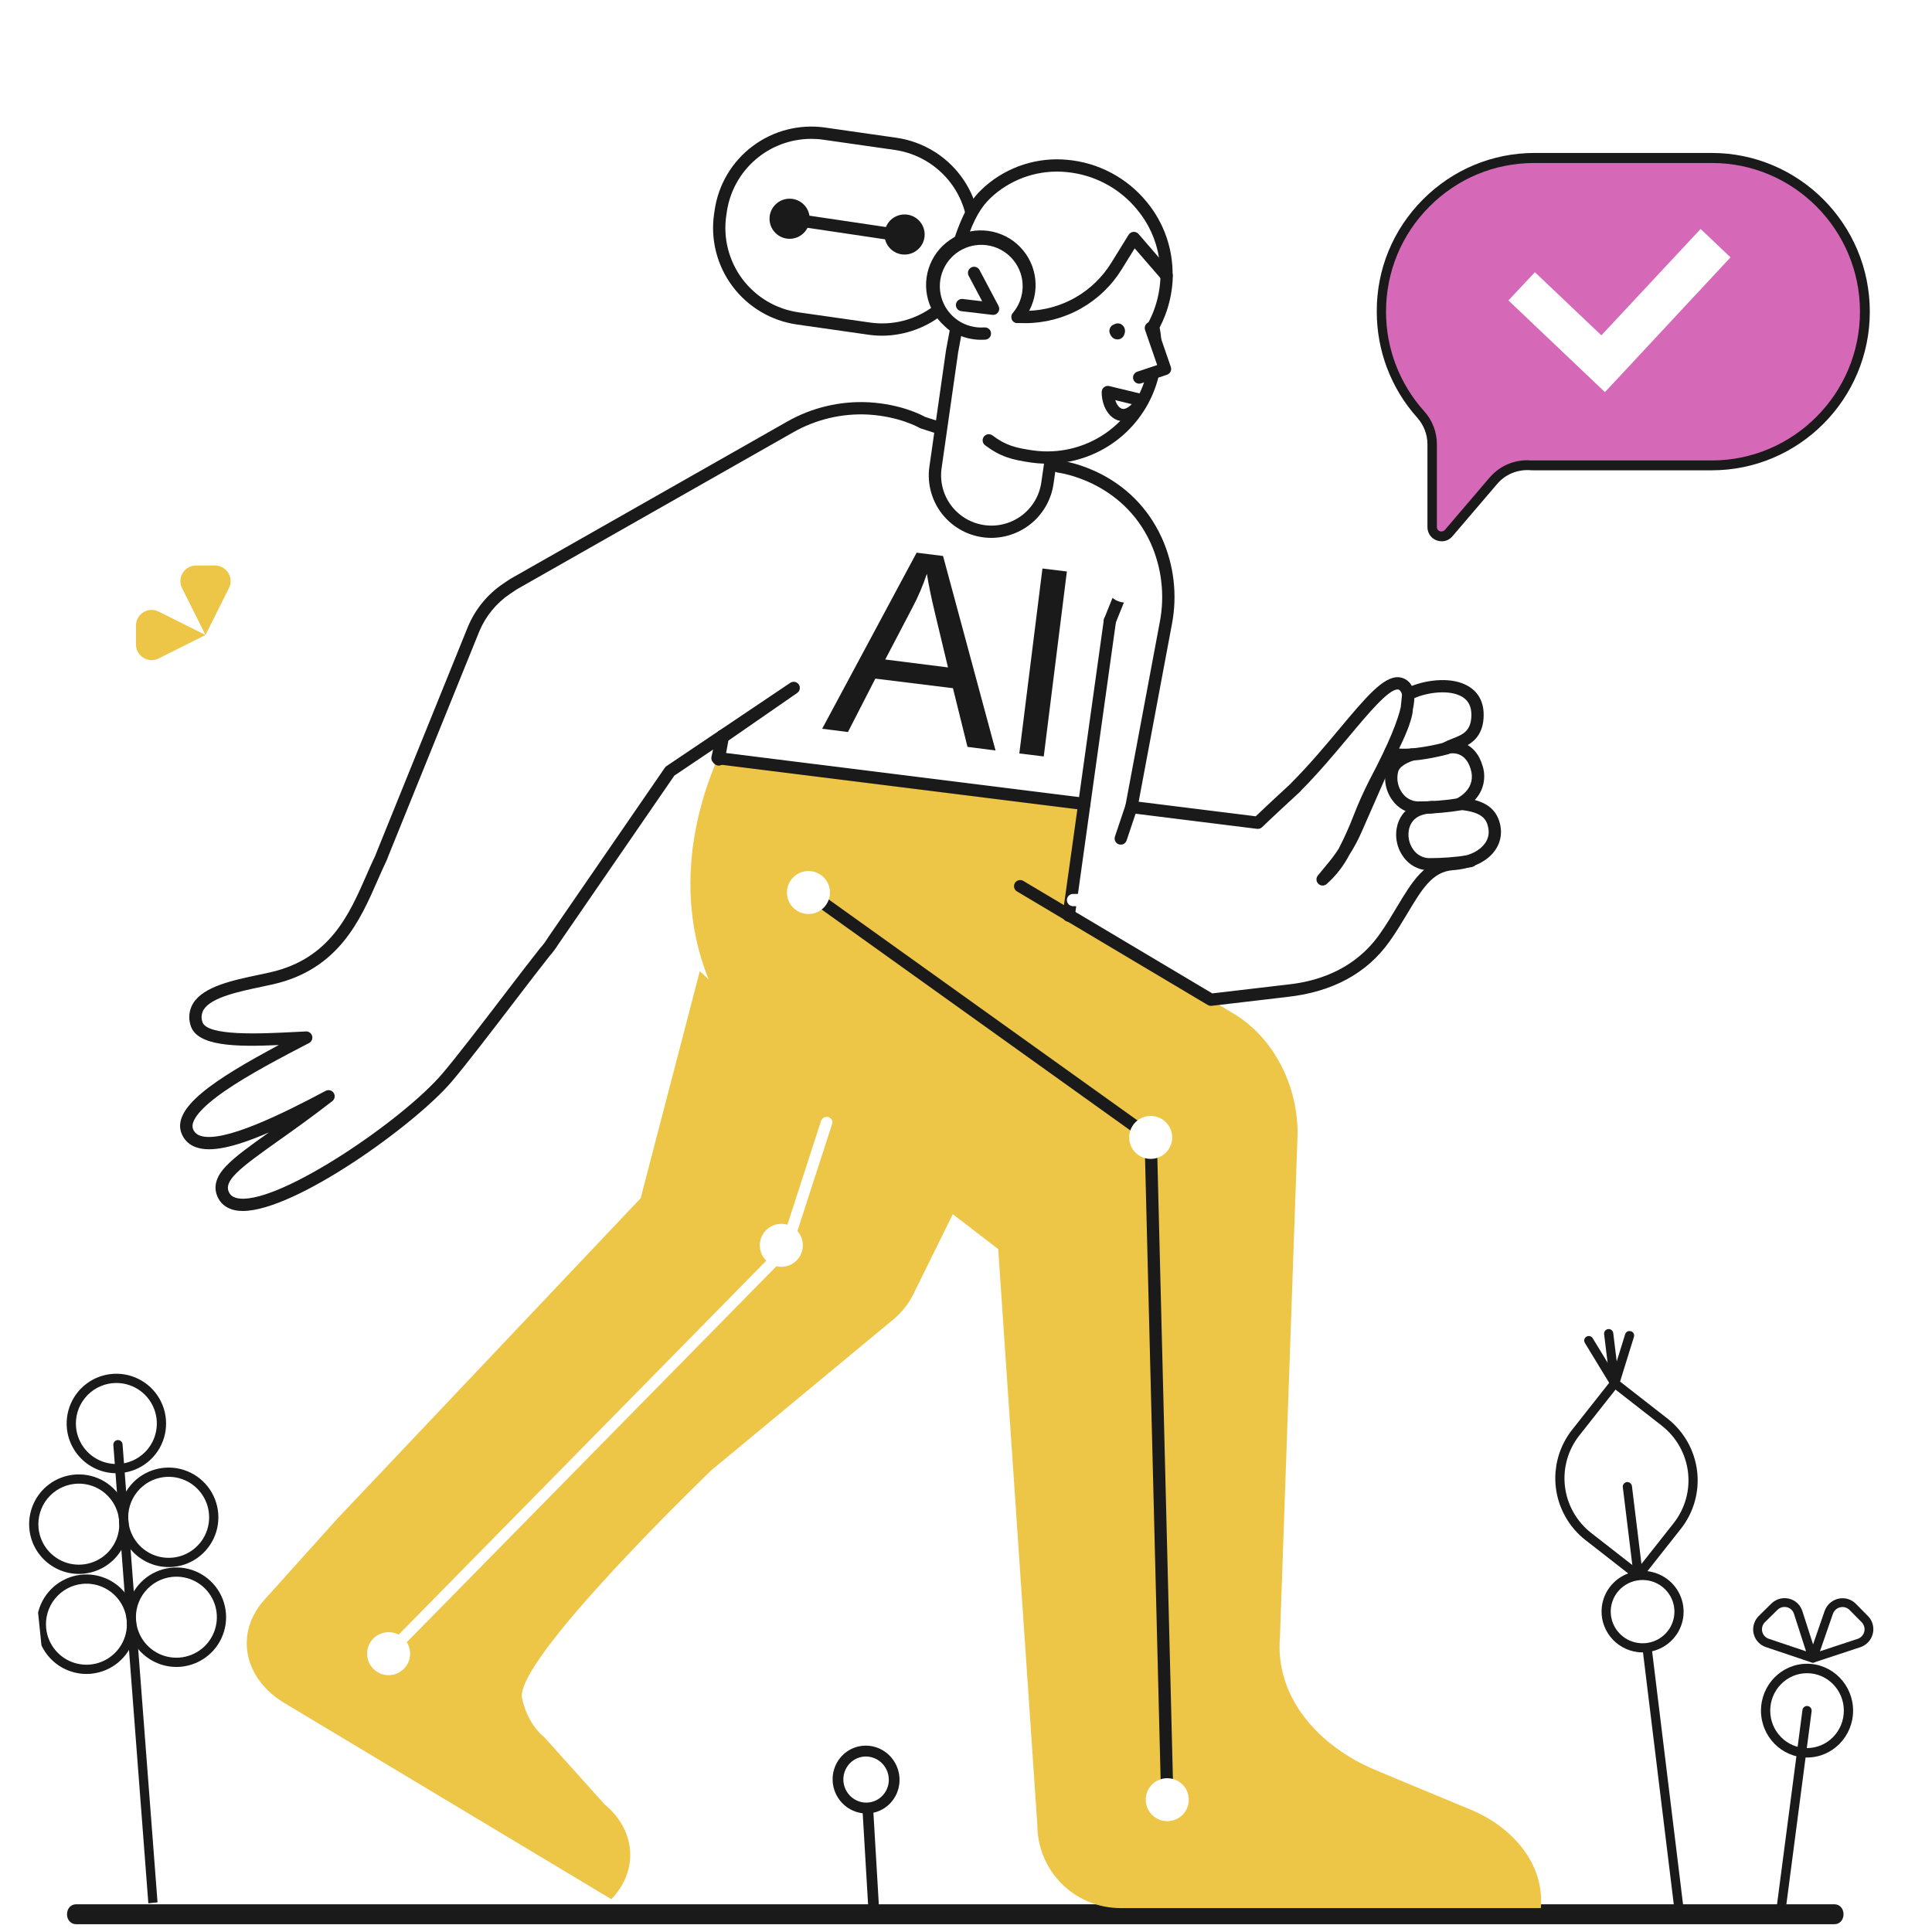 <svg width="90" height="90" viewBox="0 0 90 90" fill="none" xmlns="http://www.w3.org/2000/svg">
<rect width="90" height="90" fill="white"/>
<path d="M85.461 89.637H3.539C3.302 89.637 3.121 89.436 3.121 89.173C3.121 88.91 3.302 88.709 3.539 88.709H85.461C85.698 88.709 85.879 88.91 85.879 89.173C85.879 89.436 85.698 89.637 85.461 89.637Z" fill="#1A1A1A"/>
<g clip-path="url(#clip0_5143_251336)">
<path d="M10.013 26.342L9.132 26.342C8.73 26.342 8.404 26.668 8.404 27.07C8.404 27.183 8.43 27.295 8.481 27.396L9.573 29.581L10.665 27.396C10.845 27.037 10.7 26.599 10.34 26.419C10.238 26.368 10.126 26.342 10.013 26.342ZM6.334 29.14L6.334 30.021C6.334 30.423 6.659 30.749 7.061 30.75C7.175 30.75 7.287 30.724 7.388 30.673L9.573 29.581L7.388 28.488C7.028 28.308 6.59 28.455 6.411 28.815C6.36 28.916 6.334 29.027 6.334 29.14Z" fill="#EDC648"/>
</g>
<g clip-path="url(#clip1_5143_251336)">
<path d="M82.076 75.419L82.657 74.846C82.922 74.585 83.347 74.586 83.606 74.848C83.679 74.922 83.734 75.012 83.765 75.111L84.452 77.247L82.326 76.531C81.975 76.413 81.789 76.032 81.911 75.681C81.945 75.582 82.001 75.492 82.076 75.419Z" fill="white"/>
<path d="M81.906 76.502C81.847 76.439 81.796 76.367 81.757 76.286C81.707 76.183 81.677 76.071 81.67 75.956C81.663 75.841 81.68 75.726 81.718 75.617C81.762 75.489 81.836 75.372 81.933 75.276L81.933 75.276L82.514 74.703C82.596 74.622 82.693 74.558 82.8 74.514C82.907 74.47 83.021 74.448 83.136 74.448C83.251 74.448 83.365 74.471 83.47 74.515C83.576 74.559 83.672 74.624 83.752 74.706C83.847 74.802 83.918 74.919 83.96 75.049L84.647 77.184C84.659 77.22 84.66 77.259 84.651 77.296C84.641 77.332 84.622 77.366 84.595 77.393C84.568 77.42 84.534 77.439 84.497 77.447C84.46 77.456 84.421 77.454 84.385 77.442L82.258 76.727C82.124 76.682 82.003 76.605 81.906 76.502ZM82.219 75.566C82.167 75.617 82.128 75.679 82.104 75.747C82.084 75.805 82.075 75.867 82.079 75.928C82.082 75.99 82.098 76.049 82.125 76.104C82.152 76.159 82.189 76.208 82.235 76.249C82.281 76.289 82.334 76.32 82.392 76.339L84.133 76.925L83.57 75.177C83.548 75.108 83.51 75.045 83.46 74.994C83.417 74.95 83.366 74.916 83.31 74.892C83.253 74.869 83.193 74.857 83.131 74.857C83.07 74.856 83.009 74.868 82.952 74.892C82.895 74.915 82.843 74.95 82.8 74.993L82.219 75.566Z" fill="#1A1A1A"/>
<path d="M86.306 74.855L86.874 75.43C87.132 75.694 87.126 76.119 86.859 76.38C86.785 76.453 86.695 76.507 86.597 76.54L84.452 77.247L85.191 75.113C85.313 74.762 85.696 74.573 86.047 74.692C86.145 74.726 86.234 74.781 86.306 74.855Z" fill="white"/>
<path d="M84.303 77.388C84.278 77.361 84.26 77.328 84.252 77.291C84.245 77.255 84.247 77.217 84.259 77.182L84.998 75.048C85.157 74.59 85.658 74.344 86.114 74.498C86.242 74.542 86.358 74.615 86.453 74.711L87.02 75.286C87.357 75.629 87.348 76.185 87.002 76.525C86.905 76.619 86.788 76.691 86.66 76.733L84.515 77.441C84.479 77.453 84.44 77.454 84.403 77.445C84.366 77.437 84.333 77.418 84.306 77.391L84.303 77.388ZM86.733 75.579L86.727 75.573L86.16 74.999L86.16 74.999C86.109 74.948 86.048 74.909 85.979 74.886C85.862 74.846 85.734 74.855 85.622 74.909C85.511 74.964 85.425 75.061 85.384 75.178L84.78 76.924L86.535 76.345C86.603 76.323 86.666 76.284 86.717 76.234C86.805 76.148 86.856 76.031 86.859 75.909C86.861 75.786 86.816 75.668 86.733 75.579Z" fill="#1A1A1A"/>
</g>
<g clip-path="url(#clip2_5143_251336)">
<path d="M71.493 7.354H79.737C83.681 7.354 86.874 10.558 86.874 14.516C86.874 18.474 83.681 21.679 79.737 21.679H71.493C71.401 21.679 71.319 21.679 71.227 21.669C70.596 21.642 69.983 21.908 69.571 22.395L67.485 24.837C67.329 25.021 67.055 25.04 66.872 24.883C66.78 24.801 66.716 24.681 66.716 24.553V20.696C66.716 20.182 66.524 19.686 66.185 19.309C65.005 17.996 64.355 16.288 64.355 14.525C64.355 10.568 67.549 7.354 71.493 7.354Z" fill="#D568B7"/>
<path d="M67.155 25.215H67.201C67.375 25.206 67.539 25.123 67.658 24.985L69.745 22.543C70.111 22.111 70.65 21.882 71.218 21.9C71.309 21.909 71.392 21.909 71.492 21.909H79.737C83.799 21.909 87.103 18.594 87.103 14.517C87.103 10.44 83.799 7.125 79.737 7.125H71.492C69.525 7.125 67.677 7.896 66.286 9.292C64.895 10.688 64.126 12.543 64.135 14.517C64.135 16.345 64.803 18.098 66.02 19.457C66.322 19.797 66.496 20.238 66.496 20.697V24.554C66.496 24.747 66.579 24.93 66.725 25.059C66.844 25.16 66.999 25.215 67.155 25.215ZM71.145 21.441C70.467 21.441 69.845 21.726 69.397 22.24L67.311 24.682C67.274 24.728 67.228 24.747 67.164 24.756C67.109 24.765 67.054 24.747 67.009 24.71C66.963 24.673 66.936 24.609 66.936 24.554V20.697C66.936 20.128 66.725 19.577 66.341 19.154C65.197 17.878 64.566 16.234 64.566 14.526C64.566 12.671 65.279 10.936 66.588 9.623C67.896 8.31 69.626 7.593 71.474 7.593H79.737C83.543 7.584 86.645 10.697 86.645 14.517C86.645 18.337 83.543 21.45 79.737 21.45H71.245C71.218 21.441 71.181 21.441 71.145 21.441Z" fill="#1A1A1A"/>
</g>
<g clip-path="url(#clip3_5143_251336)">
<path d="M74.001 71.584L76.314 73.389L78.127 71.093C78.409 70.737 78.618 70.329 78.741 69.893C78.864 69.457 78.9 69.001 78.845 68.551C78.791 68.101 78.648 67.666 78.425 67.27C78.201 66.875 77.902 66.527 77.543 66.246L77.535 66.239L75.221 64.434L73.408 66.731C73.126 67.086 72.917 67.494 72.794 67.93C72.671 68.366 72.635 68.823 72.69 69.272C72.744 69.723 72.887 70.158 73.11 70.553C73.334 70.949 73.633 71.297 73.992 71.577L74.001 71.584Z" fill="white"/>
<path d="M76.288 73.6C76.324 73.605 76.362 73.6 76.396 73.586C76.43 73.572 76.46 73.55 76.483 73.521L78.296 71.225C78.9 70.462 79.174 69.491 79.058 68.526C78.941 67.561 78.444 66.681 77.675 66.08L77.666 66.073L75.352 64.268C75.308 64.233 75.251 64.217 75.195 64.224C75.138 64.23 75.087 64.259 75.052 64.303L73.239 66.6C72.635 67.363 72.361 68.333 72.477 69.298C72.594 70.263 73.091 71.143 73.859 71.745L73.868 71.751L76.182 73.557C76.213 73.581 76.249 73.596 76.288 73.6ZM75.257 64.733L77.41 66.412C77.747 66.676 78.028 67.002 78.238 67.373C78.448 67.745 78.582 68.153 78.633 68.575C78.684 68.998 78.651 69.426 78.535 69.835C78.419 70.245 78.224 70.627 77.959 70.962L76.278 73.091L74.124 71.411C73.444 70.879 73.005 70.101 72.902 69.248C72.799 68.395 73.042 67.537 73.576 66.863L75.257 64.733Z" fill="#1A1A1A"/>
<path d="M78.894 94.932C78.911 94.934 78.929 94.934 78.947 94.932C78.974 94.929 79.001 94.92 79.026 94.906C79.05 94.892 79.072 94.874 79.089 94.852C79.106 94.83 79.119 94.805 79.127 94.778C79.134 94.751 79.136 94.723 79.133 94.696L76.022 69.228C76.015 69.172 75.986 69.121 75.941 69.086C75.897 69.051 75.84 69.035 75.784 69.042C75.727 69.049 75.676 69.078 75.641 69.122C75.606 69.166 75.59 69.223 75.597 69.279L78.708 94.746C78.714 94.793 78.735 94.837 78.769 94.871C78.803 94.904 78.847 94.926 78.894 94.932ZM75.194 64.647C75.212 64.649 75.229 64.649 75.247 64.647C75.275 64.643 75.301 64.635 75.326 64.621C75.35 64.607 75.372 64.589 75.389 64.567C75.407 64.545 75.419 64.52 75.427 64.493C75.434 64.466 75.437 64.438 75.433 64.41L75.151 62.1C75.144 62.044 75.115 61.993 75.07 61.958C75.026 61.923 74.969 61.907 74.913 61.914C74.856 61.921 74.805 61.95 74.77 61.994C74.735 62.038 74.719 62.095 74.726 62.151L75.008 64.461C75.014 64.508 75.035 64.552 75.069 64.585C75.103 64.619 75.147 64.641 75.194 64.647Z" fill="#1A1A1A"/>
<path d="M75.195 64.647C75.244 64.653 75.295 64.641 75.337 64.614C75.379 64.587 75.41 64.546 75.425 64.499L76.114 62.282C76.123 62.255 76.126 62.227 76.124 62.199C76.122 62.17 76.114 62.143 76.101 62.118C76.088 62.093 76.07 62.071 76.048 62.052C76.026 62.034 76.001 62.021 75.974 62.012C75.947 62.004 75.918 62.001 75.89 62.004C75.862 62.006 75.835 62.015 75.809 62.028C75.784 62.041 75.762 62.059 75.745 62.081C75.727 62.103 75.713 62.129 75.706 62.156L75.016 64.373C75.007 64.402 75.005 64.434 75.009 64.464C75.013 64.495 75.024 64.525 75.041 64.551C75.058 64.577 75.081 64.599 75.107 64.616C75.134 64.632 75.163 64.643 75.195 64.647Z" fill="#1A1A1A"/>
<path d="M75.194 64.645C75.234 64.65 75.274 64.644 75.311 64.627C75.347 64.61 75.378 64.584 75.4 64.55C75.422 64.517 75.434 64.478 75.435 64.438C75.435 64.398 75.424 64.359 75.404 64.324L74.191 62.334C74.161 62.288 74.114 62.255 74.06 62.242C74.005 62.23 73.949 62.239 73.901 62.268C73.854 62.296 73.82 62.342 73.805 62.395C73.791 62.449 73.799 62.505 73.826 62.553L75.038 64.544C75.054 64.572 75.077 64.595 75.104 64.612C75.131 64.63 75.162 64.641 75.194 64.645Z" fill="#1A1A1A"/>
<path d="M76.306 76.749C75.376 76.631 74.717 75.787 74.834 74.863C74.95 73.939 75.799 73.285 76.729 73.402C77.659 73.52 78.319 74.364 78.202 75.288C78.085 76.212 77.237 76.866 76.306 76.749Z" fill="white"/>
<path d="M76.28 76.96C76.655 77.007 77.035 76.943 77.373 76.775C77.711 76.608 77.992 76.344 78.179 76.018C78.366 75.692 78.451 75.318 78.424 74.943C78.397 74.569 78.259 74.21 78.027 73.913C77.795 73.616 77.48 73.394 77.121 73.275C76.763 73.156 76.377 73.145 76.012 73.244C75.647 73.342 75.321 73.546 75.073 73.83C74.826 74.113 74.668 74.464 74.621 74.836C74.559 75.336 74.698 75.84 75.009 76.238C75.32 76.636 75.777 76.896 76.28 76.96ZM76.703 73.614C76.994 73.65 77.267 73.772 77.489 73.963C77.711 74.155 77.871 74.407 77.948 74.688C78.026 74.969 78.018 75.267 77.925 75.544C77.833 75.82 77.659 76.063 77.428 76.241C77.196 76.42 76.916 76.526 76.624 76.546C76.331 76.567 76.039 76.5 75.784 76.356C75.529 76.211 75.323 75.994 75.191 75.734C75.06 75.473 75.009 75.179 75.046 74.89C75.095 74.502 75.297 74.15 75.608 73.911C75.919 73.672 76.312 73.565 76.703 73.614L76.703 73.614Z" fill="#1A1A1A"/>
</g>
<g clip-path="url(#clip4_5143_251336)">
<path d="M5.638 68.403C4.484 68.523 3.451 67.683 3.331 66.528C3.212 65.374 4.05 64.34 5.204 64.221C6.358 64.101 7.391 64.94 7.511 66.095C7.631 67.25 6.792 68.283 5.638 68.403Z" fill="white"/>
<path d="M5.66 68.617C6.115 68.57 6.547 68.388 6.899 68.096C7.252 67.803 7.51 67.413 7.641 66.973C7.771 66.534 7.769 66.066 7.634 65.628C7.498 65.19 7.236 64.802 6.881 64.513C6.525 64.224 6.092 64.047 5.636 64.004C5.18 63.962 4.721 64.055 4.318 64.273C3.916 64.491 3.586 64.824 3.373 65.23C3.159 65.635 3.07 66.095 3.117 66.551C3.181 67.162 3.485 67.722 3.962 68.11C4.438 68.497 5.049 68.68 5.66 68.617ZM5.226 64.435C5.597 64.396 5.971 64.469 6.301 64.643C6.631 64.817 6.902 65.085 7.079 65.414C7.257 65.742 7.333 66.116 7.298 66.487C7.264 66.859 7.12 67.212 6.885 67.502C6.65 67.791 6.334 68.005 5.978 68.115C5.621 68.225 5.24 68.227 4.883 68.12C4.525 68.014 4.207 67.804 3.969 67.516C3.731 67.229 3.584 66.877 3.545 66.506C3.494 66.008 3.642 65.511 3.958 65.123C4.273 64.734 4.729 64.487 5.226 64.435Z" fill="#1A1A1A"/>
<path d="M3.889 73.093C2.735 73.212 1.703 72.373 1.583 71.218C1.463 70.063 2.302 69.03 3.456 68.91C4.61 68.79 5.643 69.63 5.762 70.785C5.882 71.939 5.044 72.973 3.889 73.093Z" fill="white"/>
<path d="M3.912 73.307C4.367 73.259 4.799 73.078 5.151 72.785C5.504 72.493 5.762 72.102 5.893 71.663C6.023 71.224 6.021 70.755 5.885 70.317C5.75 69.879 5.488 69.491 5.133 69.202C4.777 68.913 4.344 68.736 3.888 68.694C3.432 68.651 2.973 68.745 2.57 68.963C2.167 69.181 1.838 69.514 1.625 69.919C1.411 70.324 1.322 70.784 1.369 71.24C1.433 71.851 1.737 72.412 2.214 72.799C2.69 73.187 3.301 73.369 3.912 73.307ZM3.478 69.124C3.849 69.086 4.223 69.158 4.553 69.332C4.883 69.507 5.154 69.775 5.331 70.103C5.509 70.431 5.585 70.805 5.55 71.177C5.516 71.548 5.372 71.901 5.137 72.191C4.902 72.481 4.586 72.694 4.23 72.804C3.873 72.915 3.492 72.916 3.135 72.81C2.777 72.703 2.459 72.493 2.221 72.206C1.983 71.918 1.836 71.567 1.797 71.196C1.746 70.698 1.894 70.2 2.209 69.812C2.525 69.424 2.981 69.176 3.478 69.124Z" fill="#1A1A1A"/>
<path d="M8.074 72.774C6.919 72.894 5.887 72.055 5.767 70.9C5.647 69.745 6.486 68.711 7.64 68.592C8.794 68.472 9.827 69.311 9.946 70.466C10.066 71.621 9.228 72.654 8.074 72.774Z" fill="white"/>
<path d="M8.096 72.988C8.552 72.941 8.983 72.76 9.335 72.467C9.688 72.174 9.946 71.784 10.077 71.344C10.207 70.905 10.205 70.437 10.069 69.999C9.934 69.561 9.672 69.173 9.317 68.884C8.961 68.595 8.528 68.418 8.072 68.375C7.616 68.333 7.157 68.426 6.754 68.644C6.352 68.862 6.022 69.195 5.809 69.601C5.595 70.006 5.506 70.466 5.553 70.922C5.617 71.533 5.921 72.094 6.398 72.481C6.874 72.868 7.485 73.051 8.096 72.988ZM7.662 68.806C8.033 68.767 8.407 68.84 8.737 69.014C9.067 69.188 9.338 69.457 9.515 69.785C9.693 70.113 9.769 70.487 9.734 70.858C9.7 71.23 9.556 71.583 9.321 71.873C9.086 72.162 8.77 72.376 8.414 72.486C8.057 72.596 7.676 72.598 7.319 72.492C6.961 72.385 6.643 72.175 6.405 71.887C6.167 71.6 6.02 71.249 5.981 70.877C5.93 70.38 6.078 69.882 6.394 69.494C6.709 69.105 7.165 68.858 7.662 68.806Z" fill="#1A1A1A"/>
<path d="M4.243 77.753C3.089 77.872 2.056 77.033 1.936 75.878C1.817 74.723 2.655 73.69 3.809 73.57C4.963 73.451 5.996 74.29 6.116 75.445C6.236 76.6 5.397 77.633 4.243 77.753Z" fill="white"/>
<path d="M4.265 77.967C4.721 77.919 5.152 77.738 5.505 77.445C5.857 77.153 6.115 76.762 6.246 76.323C6.377 75.884 6.374 75.415 6.239 74.977C6.104 74.539 5.842 74.151 5.486 73.862C5.131 73.573 4.697 73.396 4.241 73.354C3.785 73.311 3.327 73.405 2.924 73.623C2.521 73.841 2.192 74.174 1.978 74.579C1.764 74.984 1.675 75.444 1.723 75.9C1.787 76.511 2.09 77.072 2.567 77.46C3.044 77.847 3.655 78.029 4.265 77.967ZM3.832 73.784C4.203 73.746 4.577 73.818 4.906 73.993C5.236 74.167 5.507 74.435 5.685 74.763C5.862 75.092 5.939 75.465 5.904 75.837C5.869 76.209 5.725 76.561 5.49 76.851C5.255 77.141 4.939 77.354 4.583 77.465C4.227 77.575 3.846 77.577 3.488 77.47C3.131 77.364 2.813 77.153 2.575 76.866C2.337 76.579 2.189 76.227 2.151 75.856C2.1 75.358 2.248 74.861 2.563 74.472C2.878 74.084 3.334 73.836 3.832 73.784Z" fill="#1A1A1A"/>
<path d="M8.433 77.427C7.279 77.546 6.247 76.707 6.127 75.552C6.007 74.397 6.846 73.364 8 73.244C9.154 73.124 10.186 73.964 10.306 75.119C10.426 76.273 9.588 77.307 8.433 77.427Z" fill="white"/>
<path d="M8.456 77.641C8.911 77.593 9.343 77.412 9.695 77.119C10.048 76.827 10.306 76.436 10.436 75.997C10.567 75.557 10.565 75.089 10.429 74.651C10.294 74.213 10.032 73.825 9.677 73.536C9.321 73.247 8.888 73.07 8.432 73.028C7.976 72.985 7.517 73.079 7.114 73.297C6.711 73.515 6.382 73.848 6.168 74.253C5.955 74.658 5.866 75.118 5.913 75.574C5.977 76.185 6.281 76.746 6.758 77.133C7.234 77.521 7.845 77.703 8.456 77.641ZM8.022 73.458C8.393 73.42 8.767 73.492 9.097 73.666C9.427 73.841 9.698 74.109 9.875 74.437C10.053 74.766 10.129 75.139 10.094 75.511C10.06 75.882 9.916 76.235 9.681 76.525C9.446 76.815 9.13 77.028 8.774 77.138C8.417 77.249 8.036 77.25 7.679 77.144C7.321 77.037 7.003 76.827 6.765 76.54C6.527 76.252 6.379 75.901 6.341 75.53C6.29 75.032 6.438 74.534 6.753 74.146C7.069 73.758 7.525 73.51 8.022 73.458Z" fill="#1A1A1A"/>
<path d="M7.874 98.377C7.93 98.371 7.981 98.344 8.017 98.301C8.053 98.257 8.071 98.202 8.066 98.146L5.709 67.283C5.707 67.254 5.699 67.227 5.686 67.202C5.673 67.176 5.656 67.154 5.634 67.135C5.591 67.098 5.535 67.08 5.478 67.084C5.421 67.088 5.368 67.115 5.331 67.159C5.294 67.202 5.275 67.258 5.28 67.315L7.637 98.179C7.639 98.207 7.647 98.235 7.66 98.26C7.673 98.285 7.69 98.308 7.712 98.326C7.733 98.344 7.758 98.358 7.785 98.367C7.812 98.376 7.84 98.379 7.868 98.377L7.874 98.377Z" fill="#1A1A1A"/>
</g>
<g clip-path="url(#clip5_5143_251336)">
<path d="M84.179 81.653C83.113 81.653 82.249 80.773 82.249 79.689C82.249 78.604 83.113 77.725 84.179 77.725C85.245 77.725 86.109 78.604 86.109 79.689C86.109 80.773 85.245 81.653 84.179 81.653Z" fill="white"/>
<path d="M84.179 81.872C85.362 81.872 86.324 80.892 86.324 79.688C86.324 78.484 85.362 77.504 84.179 77.504C82.996 77.504 82.033 78.484 82.033 79.688C82.033 80.892 82.996 81.872 84.179 81.872ZM84.179 77.944C85.124 77.944 85.893 78.726 85.893 79.688C85.893 80.65 85.124 81.432 84.179 81.432C83.233 81.432 82.464 80.65 82.464 79.688C82.464 78.726 83.233 77.944 84.179 77.944Z" fill="#1A1A1A"/>
<path d="M82.062 96.093C82.115 96.093 82.165 96.074 82.204 96.039C82.243 96.004 82.269 95.955 82.276 95.902L84.392 79.717C84.399 79.66 84.384 79.602 84.349 79.556C84.314 79.51 84.263 79.48 84.207 79.473C84.151 79.465 84.094 79.48 84.049 79.515C84.003 79.55 83.973 79.602 83.965 79.659L81.848 95.844C81.844 95.875 81.847 95.907 81.856 95.937C81.865 95.967 81.88 95.995 81.9 96.018C81.92 96.042 81.945 96.061 81.973 96.074C82.001 96.087 82.031 96.093 82.062 96.093Z" fill="#1A1A1A"/>
</g>
<path d="M79.221 10.666L74.598 15.621L71.502 12.68L70.268 13.995L74.765 18.267L80.614 11.989L79.221 10.666Z" fill="white"/>
<g clip-path="url(#clip6_5143_251336)">
<path d="M40.486 15.308L37.155 14.832C36.038 14.669 35.032 14.071 34.356 13.169C33.679 12.267 33.389 11.134 33.546 10.019L33.575 9.828C33.738 8.713 34.337 7.709 35.241 7.033C36.144 6.358 37.279 6.068 38.396 6.226L41.727 6.702C42.844 6.865 43.85 7.463 44.527 8.365C45.203 9.267 45.494 10.4 45.336 11.515L45.307 11.706C44.964 14.012 42.797 15.642 40.486 15.308Z" fill="white"/>
<path d="M41.093 15.638C40.876 15.638 40.66 15.622 40.446 15.591L37.114 15.115C35.922 14.942 34.847 14.304 34.125 13.341C33.403 12.378 33.093 11.168 33.263 9.977L33.292 9.785C33.465 8.595 34.104 7.522 35.068 6.802C36.033 6.081 37.244 5.772 38.437 5.942L41.768 6.419C42.96 6.593 44.034 7.231 44.756 8.193C45.478 9.156 45.788 10.365 45.619 11.556L45.591 11.748C45.43 12.826 44.888 13.811 44.063 14.524C43.238 15.238 42.184 15.633 41.093 15.638ZM37.787 6.468C36.832 6.47 35.91 6.814 35.189 7.439C34.468 8.063 33.996 8.926 33.858 9.869L33.83 10.061C33.682 11.102 33.953 12.158 34.584 13C35.215 13.841 36.154 14.398 37.196 14.549L40.528 15.025C41.044 15.1 41.57 15.072 42.075 14.943C42.581 14.814 43.056 14.587 43.474 14.275C43.891 13.963 44.243 13.571 44.509 13.123C44.775 12.675 44.95 12.179 45.024 11.663L45.052 11.473C45.199 10.433 44.927 9.377 44.297 8.536C43.666 7.695 42.727 7.137 41.686 6.985L38.355 6.509C38.167 6.481 37.977 6.468 37.787 6.468Z" fill="#1A1A1A"/>
<path d="M18.101 48.218C18.654 48.218 19.103 47.77 19.103 47.218C19.103 46.665 18.654 46.217 18.101 46.217C17.547 46.217 17.099 46.665 17.099 47.218C17.099 47.77 17.547 48.218 18.101 48.218Z" fill="#1A1A1A"/>
<path d="M36.783 11.124C37.299 11.124 37.718 10.706 37.718 10.19C37.718 9.674 37.299 9.256 36.783 9.256C36.266 9.256 35.847 9.674 35.847 10.19C35.847 10.706 36.266 11.124 36.783 11.124Z" fill="#1A1A1A"/>
<path d="M41.279 11.153C41.265 11.153 41.251 11.152 41.237 11.15L37.647 10.616C37.61 10.611 37.574 10.599 37.541 10.579C37.508 10.56 37.48 10.535 37.457 10.505C37.434 10.474 37.417 10.44 37.408 10.403C37.399 10.366 37.397 10.328 37.403 10.291C37.408 10.253 37.421 10.217 37.441 10.185C37.46 10.152 37.486 10.124 37.517 10.102C37.547 10.08 37.582 10.063 37.619 10.055C37.656 10.046 37.694 10.044 37.732 10.051L41.321 10.584C41.392 10.595 41.457 10.632 41.502 10.688C41.547 10.745 41.57 10.816 41.564 10.888C41.559 10.96 41.527 11.027 41.474 11.076C41.421 11.126 41.351 11.153 41.279 11.153H41.279ZM60.113 42.214H49.889C49.813 42.214 49.74 42.184 49.687 42.13C49.633 42.077 49.603 42.004 49.603 41.928C49.603 41.852 49.633 41.779 49.687 41.726C49.74 41.672 49.813 41.642 49.889 41.642H60.113C60.189 41.642 60.262 41.672 60.316 41.726C60.369 41.779 60.4 41.852 60.4 41.928C60.4 42.004 60.369 42.077 60.316 42.13C60.262 42.184 60.189 42.214 60.113 42.214Z" fill="#1A1A1A"/>
<path d="M44.468 56.393L42.526 60.331C42.322 60.736 42.027 61.109 41.656 61.432L33.144 68.484C33.144 68.484 23.914 77.35 24.32 79.122C24.473 79.805 24.792 80.452 25.36 80.931L28.159 84.048C28.871 84.635 29.294 85.403 29.352 86.214C29.411 87.024 29.101 87.825 28.479 88.473L13.243 79.33C12.329 78.782 11.721 77.977 11.546 77.084C11.371 76.19 11.643 75.278 12.305 74.538L15.703 70.758L29.844 55.818L32.6 45.24" fill="#EDC648"/>
<path d="M49.773 42.537L57.602 47.303C59.531 48.533 60.543 50.915 60.438 53.06L59.626 76.248C59.378 79.108 61.478 81.357 64.027 82.434C65.144 82.91 67.397 83.835 68.513 84.302C70.394 85.083 71.96 86.77 71.778 88.886H52.19C51.165 88.884 50.183 88.477 49.459 87.753C48.734 87.03 48.326 86.049 48.324 85.026L46.5 58.187L37.508 51.278C32.114 47.217 31.064 41.442 33.184 35.933L33.47 35.19L50.453 37.452" fill="#EDC648"/>
<path d="M33.48 35.371L33.671 34.332L36.974 32.045L31.208 35.924L25.767 43.834C25.653 44.021 25.522 44.196 25.375 44.358C24.277 45.74 21.881 48.962 20.822 50.201C18.789 52.593 11.543 57.559 10.445 55.729C9.777 54.614 11.925 53.699 15.304 51.068C11.906 52.879 9.281 53.947 8.737 52.727C8.192 51.507 11.629 49.705 14.264 48.333C12.202 48.428 9.414 48.666 9.147 47.666C8.765 46.217 11.123 45.922 12.67 45.569C16.078 44.787 16.784 41.957 17.748 39.965C17.777 39.889 17.805 39.822 17.834 39.746L22.063 29.3C22.381 28.543 22.911 27.894 23.59 27.432L23.934 27.203L36.783 19.902C37.904 19.26 39.187 18.955 40.477 19.026C42.033 19.121 42.978 19.683 42.978 19.683L49.326 21.732C49.326 21.732 52.448 22.085 53.861 25.173C54.403 26.383 54.559 27.731 54.309 29.033L52.706 37.592L58.596 38.325C59.111 37.83 59.741 37.248 60.371 36.667H60.361C62.863 34.17 64.743 30.91 65.507 32.073C65.841 32.578 65.278 34.151 64.065 36.438C63.187 38.087 62.863 39.889 61.612 40.965L62.051 40.432C62.519 39.878 62.902 39.258 63.187 38.592L64.409 35.809L65.058 34.446C65.259 34.043 65.412 33.617 65.516 33.179L65.602 32.34C66.557 31.826 68.858 31.597 68.829 33.331C68.81 34.523 67.874 34.561 67.387 34.837C67.387 34.837 68.428 34.561 68.781 35.733C69.144 36.896 68.008 37.439 68.008 37.439C69.192 37.544 69.507 37.973 69.612 38.516C69.774 39.317 69.115 40.146 67.655 40.251C66.156 40.365 65.679 42.023 64.495 43.691C62.901 45.941 60.371 46.103 59.817 46.169L56.41 46.57L49.752 42.605L50.41 37.438" fill="white"/>
<path d="M11.311 56.412C11.255 56.412 11.2 56.41 11.147 56.405C10.599 56.36 10.329 56.093 10.2 55.877C9.757 55.138 10.348 54.516 10.542 54.311C10.962 53.87 11.653 53.373 12.528 52.753C10.859 53.474 9.815 53.677 9.145 53.448C8.996 53.401 8.86 53.322 8.744 53.218C8.629 53.114 8.537 52.986 8.475 52.844C7.933 51.628 10.004 50.279 12.988 48.682C11.004 48.771 9.141 48.753 8.87 47.74C8.82 47.573 8.805 47.397 8.827 47.224C8.849 47.051 8.908 46.885 8.998 46.736C9.482 45.953 10.842 45.666 12.043 45.413C12.238 45.372 12.427 45.332 12.606 45.291C15.369 44.658 16.27 42.598 17.065 40.781C17.207 40.456 17.342 40.149 17.485 39.853C17.499 39.817 17.512 39.783 17.526 39.749C17.539 39.715 17.553 39.682 17.566 39.646L21.798 29.194C22.137 28.384 22.704 27.69 23.43 27.196L23.775 26.966C23.781 26.962 23.787 26.959 23.793 26.956L36.642 19.655C37.81 18.984 39.148 18.667 40.494 18.741C41.966 18.831 42.914 19.32 43.095 19.421L49.389 21.453C49.743 21.501 52.717 21.985 54.121 25.055C54.69 26.318 54.854 27.726 54.591 29.085L53.043 37.347L58.496 38.026C58.984 37.56 59.563 37.025 60.127 36.504C60.137 36.49 60.148 36.478 60.159 36.466C60.97 35.657 61.72 34.759 62.383 33.967C63.623 32.485 64.443 31.505 65.153 31.547C65.275 31.556 65.393 31.594 65.496 31.659C65.6 31.723 65.686 31.812 65.747 31.917C65.754 31.928 65.761 31.94 65.768 31.952C66.498 31.667 67.654 31.512 68.417 31.975C68.743 32.172 69.128 32.569 69.115 33.337C69.103 34.105 68.751 34.485 68.372 34.709C68.653 34.875 68.909 35.166 69.056 35.652C69.15 35.928 69.166 36.224 69.103 36.509C69.041 36.793 68.901 37.056 68.7 37.267C69.396 37.453 69.772 37.836 69.894 38.463C69.935 38.671 69.932 38.886 69.883 39.093C69.834 39.3 69.741 39.493 69.61 39.661C69.227 40.164 68.541 40.475 67.676 40.537C66.723 40.61 66.238 41.421 65.566 42.545C65.312 42.969 65.049 43.407 64.729 43.858C63.677 45.342 62.07 46.212 59.952 46.443C59.913 46.448 59.88 46.451 59.852 46.455L56.444 46.855C56.381 46.862 56.318 46.849 56.264 46.817L47.376 41.527C47.311 41.488 47.264 41.425 47.245 41.352C47.227 41.278 47.238 41.2 47.277 41.135C47.316 41.07 47.379 41.023 47.453 41.004C47.526 40.986 47.604 40.997 47.669 41.036L56.473 46.276L59.785 45.887C59.813 45.883 59.849 45.88 59.89 45.875C60.616 45.796 62.826 45.554 64.262 43.528C64.569 43.095 64.826 42.666 65.073 42.252C65.776 41.077 66.383 40.062 67.633 39.967C68.332 39.917 68.872 39.685 69.153 39.315C69.236 39.212 69.294 39.092 69.325 38.964C69.355 38.836 69.358 38.703 69.331 38.574C69.258 38.197 69.095 37.824 67.983 37.725C67.92 37.72 67.861 37.694 67.815 37.652C67.769 37.609 67.738 37.553 67.726 37.492C67.715 37.43 67.725 37.366 67.753 37.31C67.782 37.255 67.828 37.21 67.885 37.183C67.977 37.138 68.786 36.711 68.508 35.82C68.25 34.965 67.589 35.083 67.459 35.116C67.392 35.133 67.321 35.125 67.259 35.094C67.197 35.063 67.148 35.01 67.122 34.946C67.096 34.882 67.094 34.81 67.117 34.745C67.14 34.679 67.186 34.624 67.246 34.59C67.375 34.522 67.509 34.462 67.646 34.413C68.121 34.23 68.531 34.072 68.543 33.328C68.549 32.924 68.411 32.641 68.12 32.464C67.523 32.102 66.486 32.259 65.886 32.521C65.879 32.688 65.858 32.854 65.821 33.017L65.802 33.21C65.801 33.218 65.799 33.226 65.798 33.234C65.708 33.705 65.458 34.273 65.317 34.571L64.668 35.933L63.45 38.708C63.284 39.094 63.087 39.466 62.86 39.819C62.593 40.335 62.233 40.797 61.8 41.183C61.745 41.23 61.675 41.255 61.604 41.252C61.532 41.25 61.464 41.221 61.413 41.171C61.361 41.121 61.331 41.054 61.327 40.982C61.323 40.911 61.346 40.841 61.391 40.785L61.83 40.252C62.022 40.025 62.199 39.787 62.36 39.538C62.617 39.041 62.847 38.531 63.048 38.009C63.273 37.428 63.528 36.859 63.812 36.305C64.754 34.528 65.124 33.514 65.253 32.941L65.31 32.379C65.308 32.327 65.293 32.277 65.267 32.232C65.195 32.122 65.143 32.119 65.12 32.118C64.693 32.094 63.743 33.232 62.822 34.334C62.165 35.119 61.422 36.007 60.613 36.821C60.599 36.842 60.583 36.862 60.565 36.879C59.948 37.448 59.31 38.036 58.794 38.533C58.763 38.562 58.726 38.585 58.685 38.598C58.645 38.612 58.602 38.616 58.559 38.611L52.669 37.877C52.631 37.872 52.593 37.859 52.56 37.839C52.526 37.82 52.497 37.793 52.474 37.762C52.451 37.73 52.434 37.694 52.426 37.656C52.417 37.618 52.416 37.579 52.423 37.541L54.027 28.982C54.268 27.738 54.119 26.45 53.6 25.293C52.274 22.397 49.323 22.021 49.293 22.018C49.274 22.016 49.256 22.012 49.238 22.006L42.889 19.957C42.869 19.95 42.849 19.942 42.831 19.93C42.823 19.926 41.918 19.402 40.459 19.313C39.224 19.245 37.996 19.537 36.924 20.153L24.084 27.448L23.749 27.671C23.116 28.102 22.622 28.707 22.327 29.413L18.1 39.854C18.088 39.887 18.073 39.924 18.058 39.962C18.044 39.996 18.03 40.03 18.017 40.067C18.014 40.075 18.01 40.083 18.006 40.091C17.866 40.38 17.732 40.687 17.59 41.011C16.783 42.855 15.778 45.151 12.734 45.849C12.552 45.891 12.36 45.931 12.161 45.973C11.128 46.191 9.841 46.462 9.486 47.036C9.437 47.119 9.405 47.212 9.395 47.308C9.384 47.405 9.394 47.502 9.425 47.594C9.609 48.283 12.167 48.154 13.696 48.076C13.885 48.066 14.071 48.057 14.251 48.048C14.316 48.045 14.381 48.065 14.433 48.103C14.486 48.142 14.524 48.197 14.541 48.26C14.558 48.323 14.553 48.389 14.527 48.449C14.501 48.509 14.455 48.558 14.397 48.588C13.148 49.238 11.594 50.048 10.472 50.823C9.353 51.597 8.83 52.232 8.999 52.612C9.029 52.682 9.075 52.745 9.132 52.796C9.19 52.847 9.258 52.885 9.331 52.907C10.376 53.265 13.164 51.886 15.169 50.817C15.233 50.783 15.306 50.774 15.376 50.792C15.445 50.81 15.506 50.853 15.545 50.913C15.584 50.973 15.599 51.046 15.587 51.117C15.575 51.187 15.537 51.251 15.48 51.295C14.539 52.027 13.711 52.615 12.979 53.134C11.152 54.43 10.358 55.027 10.691 55.584C10.724 55.638 10.825 55.806 11.194 55.836C13.154 55.999 18.783 52.159 20.603 50.017C21.259 49.25 22.447 47.697 23.496 46.326C24.134 45.492 24.736 44.705 25.151 44.182L25.16 44.17C25.295 44.021 25.416 43.86 25.521 43.688C25.524 43.683 25.527 43.679 25.53 43.673L30.972 35.763C30.992 35.733 31.018 35.708 31.048 35.688L36.814 31.809C36.877 31.767 36.953 31.751 37.028 31.765C37.102 31.779 37.167 31.822 37.21 31.885C37.252 31.947 37.269 32.023 37.255 32.098C37.241 32.172 37.199 32.238 37.137 32.281L33.931 34.501L33.761 35.424C33.755 35.462 33.742 35.498 33.722 35.53C33.702 35.562 33.675 35.59 33.644 35.612C33.613 35.634 33.578 35.65 33.54 35.658C33.503 35.666 33.465 35.667 33.427 35.66C33.39 35.653 33.354 35.639 33.322 35.618C33.29 35.597 33.263 35.57 33.241 35.538C33.22 35.507 33.205 35.471 33.198 35.434C33.191 35.397 33.191 35.358 33.198 35.321L33.28 34.876L31.413 36.132L26.008 43.99C25.887 44.186 25.749 44.371 25.595 44.543C25.183 45.061 24.585 45.844 23.951 46.673C22.898 48.049 21.705 49.609 21.04 50.388C19.339 52.389 13.76 56.411 11.311 56.412Z" fill="#1A1A1A"/>
<path d="M65.391 35.451C65.35 35.451 65.309 35.45 65.268 35.449C65.041 35.445 64.819 35.38 64.626 35.261C64.562 35.22 64.517 35.155 64.501 35.081C64.485 35.007 64.499 34.929 64.54 34.865C64.581 34.802 64.646 34.757 64.72 34.741C64.794 34.725 64.872 34.739 64.936 34.78C65.043 34.843 65.166 34.877 65.291 34.877C66.138 34.905 67.299 34.586 67.311 34.583C67.384 34.562 67.462 34.572 67.528 34.609C67.594 34.647 67.643 34.709 67.663 34.782C67.683 34.855 67.674 34.933 67.636 34.999C67.599 35.065 67.537 35.114 67.464 35.134C67.415 35.147 66.309 35.451 65.391 35.451Z" fill="#1A1A1A"/>
<path d="M66.232 37.909C66.162 37.909 66.092 37.908 66.022 37.906C65.792 37.898 65.567 37.837 65.365 37.727C65.163 37.618 64.989 37.462 64.858 37.273C64.704 37.062 64.599 36.818 64.551 36.561C64.504 36.304 64.514 36.039 64.582 35.786C64.691 35.395 65.047 35.098 65.67 34.881C65.742 34.856 65.82 34.861 65.889 34.894C65.957 34.927 66.01 34.986 66.035 35.057C66.059 35.129 66.055 35.208 66.022 35.276C65.989 35.344 65.93 35.396 65.858 35.421C65.432 35.569 65.188 35.745 65.133 35.943C65.089 36.112 65.083 36.289 65.115 36.461C65.148 36.633 65.218 36.795 65.321 36.937C65.402 37.054 65.509 37.151 65.633 37.22C65.758 37.289 65.898 37.328 66.04 37.334C66.68 37.337 67.318 37.287 67.949 37.185C68.024 37.173 68.101 37.191 68.162 37.235C68.224 37.279 68.265 37.345 68.278 37.42C68.291 37.494 68.273 37.571 68.23 37.632C68.186 37.694 68.119 37.736 68.045 37.749C67.445 37.847 66.84 37.9 66.232 37.909Z" fill="#1A1A1A"/>
<path d="M66.746 40.549C66.676 40.549 66.607 40.548 66.538 40.546C66.308 40.538 66.083 40.477 65.88 40.367C65.678 40.258 65.505 40.102 65.373 39.913C65.219 39.702 65.115 39.459 65.067 39.201C65.019 38.944 65.03 38.679 65.098 38.427C65.296 37.735 65.872 37.34 66.72 37.315C66.796 37.313 66.87 37.341 66.925 37.393C66.98 37.445 67.012 37.517 67.014 37.593C67.017 37.669 66.989 37.742 66.937 37.798C66.884 37.853 66.812 37.885 66.737 37.887C66.133 37.905 65.777 38.133 65.648 38.585C65.605 38.755 65.599 38.931 65.632 39.103C65.664 39.274 65.734 39.436 65.837 39.578C65.918 39.695 66.025 39.792 66.15 39.861C66.274 39.93 66.414 39.969 66.556 39.975C67.196 39.977 67.835 39.928 68.466 39.826C68.541 39.814 68.618 39.832 68.679 39.876C68.741 39.92 68.782 39.986 68.795 40.061C68.807 40.136 68.79 40.212 68.746 40.274C68.702 40.335 68.636 40.377 68.561 40.39C67.961 40.487 67.354 40.54 66.746 40.549ZM49.785 42.939C49.771 42.939 49.758 42.938 49.745 42.936C49.708 42.931 49.672 42.918 49.639 42.899C49.607 42.88 49.579 42.855 49.556 42.825C49.533 42.795 49.517 42.761 49.507 42.725C49.498 42.688 49.496 42.65 49.501 42.613L51.42 28.879C51.43 28.804 51.47 28.736 51.531 28.691C51.591 28.645 51.667 28.625 51.743 28.636C51.818 28.646 51.886 28.686 51.932 28.746C51.977 28.807 51.997 28.883 51.987 28.958L50.068 42.692C50.059 42.76 50.025 42.823 49.973 42.868C49.92 42.914 49.854 42.938 49.785 42.939Z" fill="#1A1A1A"/>
<path d="M50.51 37.736C50.498 37.736 50.486 37.736 50.474 37.734L33.387 35.599C33.347 35.594 33.309 35.581 33.275 35.561C33.241 35.54 33.212 35.513 33.189 35.48C33.166 35.448 33.15 35.411 33.142 35.372C33.134 35.333 33.134 35.293 33.143 35.254L33.372 34.215C33.389 34.142 33.434 34.078 33.498 34.038C33.562 33.998 33.639 33.985 33.713 34.001C33.786 34.017 33.85 34.062 33.891 34.125C33.932 34.188 33.947 34.264 33.931 34.338L33.77 35.071L50.545 37.167C50.618 37.176 50.684 37.212 50.73 37.268C50.776 37.324 50.8 37.395 50.795 37.468C50.791 37.54 50.759 37.608 50.706 37.658C50.653 37.708 50.583 37.736 50.51 37.736ZM52.209 39.347C52.164 39.347 52.119 39.336 52.079 39.316C52.038 39.295 52.003 39.265 51.977 39.228C51.95 39.191 51.933 39.148 51.926 39.104C51.919 39.059 51.923 39.013 51.938 38.97L52.425 37.521C52.449 37.449 52.5 37.39 52.568 37.356C52.636 37.322 52.715 37.317 52.787 37.341C52.859 37.365 52.919 37.417 52.952 37.485C52.986 37.553 52.992 37.631 52.968 37.703L52.481 39.152C52.462 39.209 52.425 39.258 52.377 39.293C52.328 39.328 52.269 39.347 52.209 39.347Z" fill="#1A1A1A"/>
<path d="M60.113 42.929C60.667 42.929 61.115 42.481 61.115 41.928C61.115 41.376 60.667 40.928 60.113 40.928C59.56 40.928 59.111 41.376 59.111 41.928C59.111 42.481 59.56 42.929 60.113 42.929Z" fill="white"/>
<path d="M51.703 29.206C51.657 29.206 51.61 29.195 51.569 29.173C51.528 29.151 51.492 29.119 51.466 29.08C51.44 29.041 51.424 28.997 51.419 28.95C51.414 28.904 51.42 28.857 51.438 28.813L52.182 26.964C52.211 26.894 52.266 26.838 52.336 26.808C52.406 26.778 52.484 26.777 52.555 26.806C52.625 26.834 52.682 26.889 52.712 26.959C52.741 27.029 52.742 27.107 52.714 27.178L51.969 29.027C51.948 29.08 51.911 29.125 51.864 29.157C51.816 29.189 51.761 29.206 51.703 29.206ZM54.376 84.123C54.301 84.123 54.23 84.094 54.176 84.041C54.123 83.989 54.092 83.918 54.09 83.844L53.32 53.135L37.495 41.81C37.464 41.788 37.438 41.76 37.418 41.728C37.398 41.697 37.385 41.661 37.379 41.624C37.373 41.587 37.374 41.549 37.383 41.512C37.391 41.476 37.407 41.441 37.429 41.411C37.451 41.38 37.478 41.354 37.51 41.334C37.542 41.315 37.578 41.301 37.615 41.295C37.652 41.289 37.69 41.29 37.727 41.299C37.763 41.307 37.798 41.323 37.829 41.345L53.77 52.754C53.806 52.779 53.836 52.813 53.857 52.852C53.877 52.891 53.889 52.934 53.89 52.979L54.663 83.83C54.664 83.868 54.658 83.905 54.644 83.94C54.631 83.975 54.61 84.007 54.584 84.034C54.559 84.061 54.528 84.083 54.493 84.099C54.459 84.114 54.422 84.122 54.384 84.123L54.376 84.123Z" fill="#1A1A1A"/>
<path d="M52.448 28.072C53.001 28.072 53.45 27.624 53.45 27.071C53.45 26.518 53.001 26.07 52.448 26.07C51.894 26.07 51.445 26.518 51.445 27.071C51.445 27.624 51.894 28.072 52.448 28.072Z" fill="white"/>
<path d="M53.603 53.986C54.157 53.986 54.605 53.538 54.605 52.985C54.605 52.432 54.157 51.984 53.603 51.984C53.049 51.984 52.601 52.432 52.601 52.985C52.601 53.538 53.049 53.986 53.603 53.986Z" fill="white"/>
<path d="M54.376 84.837C54.93 84.837 55.379 84.389 55.379 83.837C55.379 83.284 54.93 82.836 54.376 82.836C53.823 82.836 53.374 83.284 53.374 83.837C53.374 84.389 53.823 84.837 54.376 84.837Z" fill="white"/>
<path d="M37.661 42.578C38.215 42.578 38.663 42.13 38.663 41.577C38.663 41.024 38.215 40.576 37.661 40.576C37.108 40.576 36.659 41.024 36.659 41.577C36.659 42.13 37.108 42.578 37.661 42.578Z" fill="white"/>
<path d="M26.215 33.332C26.769 33.332 27.218 32.883 27.218 32.331C27.218 31.778 26.769 31.33 26.215 31.33C25.662 31.33 25.213 31.778 25.213 32.331C25.213 32.883 25.662 33.332 26.215 33.332Z" fill="white"/>
<path d="M39.417 25.746C39.971 25.746 40.42 25.298 40.42 24.745C40.42 24.192 39.971 23.744 39.417 23.744C38.864 23.744 38.415 24.192 38.415 24.745C38.415 25.298 38.864 25.746 39.417 25.746Z" fill="white"/>
<path d="M18.101 47.504C18.052 47.504 18.003 47.491 17.96 47.467C17.916 47.442 17.88 47.407 17.855 47.364C17.83 47.322 17.816 47.273 17.815 47.224C17.814 47.174 17.826 47.125 17.85 47.082L25.964 32.194C25.989 32.149 26.026 32.111 26.07 32.085L39.005 24.498C39.038 24.479 39.074 24.466 39.111 24.46C39.149 24.455 39.187 24.456 39.224 24.466C39.26 24.475 39.295 24.492 39.325 24.514C39.355 24.537 39.381 24.566 39.4 24.598C39.419 24.631 39.432 24.667 39.437 24.704C39.442 24.742 39.44 24.78 39.43 24.816C39.42 24.853 39.403 24.887 39.38 24.917C39.357 24.947 39.328 24.972 39.295 24.991L26.429 32.538L18.353 47.355C18.328 47.4 18.292 47.438 18.248 47.464C18.203 47.49 18.153 47.504 18.101 47.504Z" fill="white"/>
<path d="M36.397 59.013C36.951 59.013 37.4 58.565 37.4 58.013C37.4 57.46 36.951 57.012 36.397 57.012C35.844 57.012 35.395 57.46 35.395 58.013C35.395 58.565 35.844 59.013 36.397 59.013Z" fill="white"/>
<path d="M18.102 78.035C18.656 78.035 19.105 77.587 19.105 77.034C19.105 76.481 18.656 76.033 18.102 76.033C17.549 76.033 17.1 76.481 17.1 77.034C17.1 77.587 17.549 78.035 18.102 78.035Z" fill="white"/>
<path d="M17.93 77.465C17.874 77.475 17.816 77.469 17.765 77.448C17.714 77.426 17.672 77.389 17.645 77.343C17.617 77.297 17.607 77.243 17.614 77.19C17.622 77.138 17.647 77.088 17.686 77.048L36.353 58.06L38.248 52.215C38.269 52.15 38.316 52.095 38.38 52.062C38.411 52.046 38.445 52.035 38.481 52.031C38.516 52.027 38.552 52.029 38.586 52.038C38.62 52.047 38.651 52.062 38.679 52.083C38.706 52.103 38.729 52.129 38.746 52.158C38.763 52.187 38.773 52.218 38.776 52.252C38.78 52.285 38.776 52.318 38.766 52.35L36.852 58.253C36.84 58.29 36.819 58.325 36.79 58.354L18.079 77.385C18.04 77.426 17.987 77.454 17.93 77.465Z" fill="white"/>
<path d="M60.21 42.214H49.986C49.91 42.214 49.837 42.184 49.784 42.131C49.73 42.077 49.7 42.004 49.7 41.928C49.7 41.853 49.73 41.78 49.784 41.726C49.837 41.673 49.91 41.643 49.986 41.643H60.21C60.286 41.643 60.359 41.673 60.412 41.726C60.466 41.78 60.496 41.853 60.496 41.928C60.496 42.004 60.466 42.077 60.412 42.131C60.359 42.184 60.286 42.214 60.21 42.214Z" fill="white"/>
<path d="M46.061 20.512C46.72 21.008 47.216 21.141 48.085 21.265C49.343 21.446 50.624 21.145 51.669 20.422C52.714 19.699 53.446 18.607 53.717 17.367L53.812 15.852C53.795 15.637 53.764 15.423 53.717 15.213C53.831 15.008 53.93 14.794 54.013 14.574C54.223 14.02 54.336 13.433 54.347 12.84L53.669 10.619L46.023 10.753C44.677 10.838 43.493 12.201 43.57 13.536V13.545C43.59 13.856 43.674 14.16 43.817 14.437C43.96 14.714 44.158 14.959 44.4 15.156L44.553 15.28L44.352 16.357L43.579 21.77C43.485 22.46 43.666 23.158 44.084 23.715C44.502 24.272 45.124 24.641 45.813 24.744C46.503 24.838 47.203 24.657 47.761 24.239C48.318 23.822 48.689 23.202 48.791 22.514L48.954 21.389" fill="white"/>
<path d="M46.179 25.056C45.761 25.056 45.348 24.966 44.968 24.793C44.588 24.619 44.25 24.366 43.977 24.051C43.703 23.736 43.501 23.366 43.384 22.965C43.266 22.565 43.236 22.144 43.296 21.731L44.069 16.317L44.071 16.305L44.241 15.395L44.22 15.379C43.948 15.156 43.724 14.88 43.563 14.568C43.403 14.255 43.308 13.914 43.284 13.563V13.546C43.2 12.062 44.522 10.563 46.006 10.468L46.019 10.467L53.665 10.334C53.728 10.333 53.788 10.352 53.839 10.389C53.889 10.425 53.926 10.477 53.944 10.537L54.622 12.757C54.631 12.786 54.635 12.816 54.635 12.845C54.623 13.471 54.504 14.09 54.282 14.675C54.206 14.874 54.119 15.069 54.021 15.258C54.057 15.447 54.083 15.637 54.099 15.828C54.1 15.842 54.1 15.856 54.099 15.87L54.004 17.386C54.003 17.4 54.001 17.414 53.998 17.428C53.75 18.541 53.152 19.544 52.292 20.292C51.431 21.04 50.353 21.493 49.215 21.584L49.075 22.555C48.972 23.249 48.623 23.883 48.091 24.342C47.56 24.8 46.881 25.054 46.179 25.056ZM44.636 16.404L43.863 21.811C43.819 22.116 43.837 22.426 43.913 22.724C43.99 23.022 44.124 23.302 44.309 23.548C44.494 23.794 44.726 24.001 44.991 24.158C45.256 24.315 45.549 24.418 45.854 24.461C46.159 24.505 46.47 24.488 46.768 24.411C47.067 24.335 47.347 24.2 47.594 24.016C47.84 23.831 48.048 23.6 48.205 23.335C48.362 23.07 48.465 22.777 48.508 22.473L48.635 21.599C48.437 21.593 48.241 21.576 48.045 21.549C47.122 21.417 46.591 21.269 45.889 20.741C45.828 20.696 45.788 20.628 45.778 20.553C45.767 20.478 45.787 20.401 45.833 20.341C45.879 20.28 45.946 20.24 46.022 20.23C46.097 20.219 46.173 20.239 46.234 20.285C46.839 20.74 47.287 20.863 48.126 20.983C49.308 21.148 50.51 20.865 51.493 20.188C52.476 19.511 53.168 18.49 53.433 17.328L53.526 15.856C53.51 15.661 53.481 15.468 53.438 15.277C53.423 15.207 53.434 15.134 53.469 15.072C53.576 14.879 53.669 14.678 53.747 14.471C53.939 13.962 54.044 13.424 54.06 12.88L53.458 10.91L46.035 11.04C44.867 11.118 43.788 12.345 43.856 13.521V13.537C43.874 13.807 43.949 14.071 44.074 14.312C44.199 14.552 44.371 14.765 44.582 14.936L44.733 15.059C44.773 15.091 44.803 15.134 44.821 15.182C44.839 15.23 44.843 15.283 44.834 15.333L44.636 16.404Z" fill="#1A1A1A"/>
<path d="M53.612 15.279L54.271 17.186L53.068 17.586" fill="white"/>
<path d="M53.068 17.873C53 17.873 52.934 17.849 52.882 17.805C52.831 17.761 52.796 17.7 52.785 17.632C52.774 17.565 52.788 17.497 52.823 17.439C52.858 17.38 52.913 17.337 52.978 17.315L53.906 17.006L53.342 15.373C53.317 15.302 53.322 15.223 53.355 15.155C53.388 15.087 53.447 15.034 53.519 15.01C53.591 14.985 53.669 14.99 53.738 15.023C53.806 15.056 53.858 15.115 53.883 15.187L54.542 17.093C54.554 17.129 54.559 17.166 54.557 17.204C54.554 17.242 54.544 17.279 54.528 17.313C54.511 17.347 54.488 17.377 54.459 17.402C54.431 17.427 54.398 17.445 54.362 17.457L53.159 17.858C53.13 17.867 53.099 17.873 53.068 17.873ZM51.904 15.109C51.945 15.086 51.992 15.071 52.039 15.066C52.087 15.061 52.135 15.066 52.18 15.08C52.27 15.117 52.342 15.187 52.38 15.277C52.417 15.366 52.418 15.467 52.381 15.556C52.37 15.603 52.349 15.647 52.319 15.685C52.289 15.723 52.252 15.754 52.209 15.776C52.166 15.797 52.119 15.809 52.071 15.811C52.023 15.813 51.976 15.806 51.931 15.789C51.886 15.772 51.846 15.746 51.811 15.712C51.777 15.679 51.75 15.639 51.732 15.595C51.704 15.553 51.687 15.505 51.681 15.456C51.675 15.406 51.68 15.356 51.697 15.309C51.713 15.262 51.741 15.219 51.777 15.184C51.812 15.15 51.856 15.124 51.904 15.109Z" fill="#1A1A1A"/>
<path d="M45.002 11.201C46.148 10.868 47.236 11.411 47.732 12.46C48.076 13.174 47.847 14.175 47.389 14.756C47.461 14.764 47.535 14.767 47.608 14.766C48.488 14.793 49.36 14.587 50.135 14.168C50.91 13.75 51.559 13.134 52.018 12.383L52.82 11.087L54.338 12.841C54.36 11.652 53.954 10.495 53.193 9.581C51.436 7.427 48.2 7.056 46.1 8.876C45.565 9.343 45.164 9.877 44.706 11.268L45.002 11.201Z" fill="white"/>
<path d="M47.765 15.054C47.71 15.054 47.654 15.053 47.599 15.051C47.517 15.054 47.434 15.05 47.353 15.039C47.303 15.033 47.255 15.014 47.214 14.983C47.174 14.952 47.143 14.911 47.123 14.864C47.104 14.818 47.098 14.766 47.105 14.716C47.111 14.666 47.132 14.619 47.163 14.579C47.551 14.087 47.773 13.206 47.474 12.582C47.024 11.634 46.063 11.189 45.082 11.475C45.076 11.477 45.071 11.478 45.065 11.48L44.769 11.546C44.719 11.557 44.668 11.555 44.62 11.54C44.571 11.525 44.528 11.497 44.494 11.46C44.46 11.422 44.436 11.377 44.426 11.327C44.415 11.278 44.418 11.226 44.434 11.178C44.908 9.737 45.334 9.163 45.911 8.66C46.429 8.212 47.033 7.873 47.686 7.664C48.339 7.455 49.028 7.38 49.71 7.444C50.427 7.507 51.124 7.713 51.76 8.049C52.396 8.385 52.958 8.844 53.414 9.4C54.217 10.367 54.646 11.589 54.624 12.845C54.623 12.903 54.605 12.959 54.571 13.006C54.537 13.053 54.49 13.089 54.435 13.109C54.381 13.129 54.322 13.131 54.266 13.117C54.209 13.102 54.159 13.071 54.121 13.027L52.858 11.568L52.262 12.533C51.79 13.301 51.129 13.936 50.342 14.378C49.555 14.819 48.668 15.052 47.765 15.054ZM45.682 10.816C46.658 10.816 47.534 11.371 47.991 12.337C48.315 13.01 48.197 13.85 47.893 14.48C48.676 14.456 49.44 14.239 50.118 13.847C50.795 13.454 51.364 12.9 51.774 12.233L52.576 10.936C52.6 10.898 52.632 10.866 52.671 10.842C52.709 10.819 52.752 10.805 52.797 10.801C52.842 10.798 52.887 10.805 52.929 10.822C52.97 10.839 53.007 10.865 53.037 10.899L53.991 12.002C53.858 11.178 53.507 10.405 52.972 9.764C52.565 9.266 52.062 8.855 51.494 8.555C50.925 8.254 50.302 8.07 49.661 8.014C49.055 7.956 48.443 8.022 47.864 8.207C47.284 8.393 46.748 8.693 46.288 9.091C45.854 9.47 45.514 9.904 45.149 10.87C45.325 10.834 45.503 10.816 45.682 10.816Z" fill="#1A1A1A"/>
<path d="M46.166 23.487C46.662 23.487 47.064 23.086 47.064 22.591C47.064 22.096 46.662 21.695 46.166 21.695C45.671 21.695 45.269 22.096 45.269 22.591C45.269 23.086 45.671 23.487 46.166 23.487Z" fill="white"/>
<path d="M42.138 11.858C42.655 11.858 43.074 11.44 43.074 10.924C43.074 10.408 42.655 9.99 42.138 9.99C41.621 9.99 41.203 10.408 41.203 10.924C41.203 11.44 41.621 11.858 42.138 11.858Z" fill="#1A1A1A"/>
<path d="M45.88 15.537C45.354 15.584 44.828 15.445 44.393 15.147C43.958 14.848 43.64 14.408 43.495 13.901C43.349 13.394 43.385 12.853 43.595 12.369C43.806 11.886 44.178 11.491 44.649 11.251C45.119 11.012 45.659 10.944 46.174 11.058C46.69 11.172 47.149 11.462 47.474 11.877C47.799 12.293 47.969 12.808 47.955 13.335C47.941 13.862 47.744 14.368 47.398 14.765" fill="white"/>
<path d="M45.698 15.829C45.574 15.83 45.45 15.82 45.327 15.801C44.766 15.72 44.247 15.455 43.854 15.047C43.46 14.639 43.214 14.112 43.154 13.549C43.094 12.986 43.224 12.419 43.522 11.938C43.821 11.456 44.272 11.088 44.804 10.891C45.336 10.694 45.918 10.68 46.459 10.851C47 11.021 47.468 11.367 47.79 11.833C48.113 12.299 48.27 12.858 48.238 13.424C48.206 13.989 47.986 14.528 47.613 14.954C47.563 15.011 47.492 15.046 47.416 15.051C47.34 15.056 47.266 15.03 47.209 14.98C47.152 14.93 47.117 14.86 47.112 14.784C47.107 14.708 47.133 14.634 47.183 14.577C47.471 14.237 47.632 13.808 47.639 13.363C47.647 12.917 47.499 12.483 47.221 12.134C46.944 11.786 46.554 11.543 46.118 11.449C45.682 11.355 45.227 11.415 44.83 11.618C44.433 11.821 44.119 12.155 43.941 12.564C43.763 12.972 43.733 13.429 43.854 13.858C43.976 14.286 44.243 14.659 44.609 14.914C44.975 15.168 45.419 15.287 45.863 15.252C45.901 15.25 45.938 15.255 45.974 15.268C46.009 15.28 46.042 15.299 46.07 15.324C46.098 15.349 46.121 15.379 46.138 15.413C46.154 15.447 46.164 15.483 46.166 15.521C46.168 15.558 46.163 15.596 46.151 15.631C46.138 15.667 46.119 15.7 46.094 15.728C46.069 15.756 46.039 15.779 46.005 15.795C45.971 15.811 45.934 15.821 45.897 15.823C45.827 15.828 45.761 15.829 45.698 15.829Z" fill="#1A1A1A"/>
<path d="M46.262 14.669C46.251 14.669 46.239 14.669 46.228 14.667L44.786 14.496C44.749 14.492 44.712 14.481 44.679 14.463C44.645 14.444 44.616 14.42 44.592 14.39C44.568 14.361 44.551 14.326 44.54 14.29C44.53 14.253 44.527 14.215 44.531 14.178C44.536 14.14 44.548 14.103 44.566 14.07C44.585 14.037 44.61 14.008 44.641 13.985C44.67 13.962 44.705 13.945 44.742 13.935C44.778 13.925 44.817 13.923 44.854 13.928L45.754 14.035L45.121 12.84C45.087 12.773 45.081 12.695 45.104 12.624C45.127 12.553 45.177 12.494 45.243 12.459C45.309 12.424 45.387 12.416 45.459 12.438C45.53 12.459 45.591 12.507 45.627 12.573L46.515 14.25C46.538 14.294 46.549 14.342 46.548 14.392C46.547 14.441 46.532 14.489 46.507 14.531C46.482 14.573 46.446 14.608 46.403 14.633C46.36 14.657 46.311 14.669 46.262 14.67V14.669Z" fill="#1A1A1A"/>
<path d="M53.221 18.654C52.371 19.951 51.607 19.16 51.607 18.264L53.221 18.654Z" fill="white"/>
<path d="M52.329 19.621C52.251 19.621 52.174 19.61 52.1 19.588C51.642 19.451 51.321 18.906 51.321 18.262C51.321 18.219 51.331 18.177 51.35 18.137C51.369 18.099 51.397 18.064 51.431 18.038C51.465 18.011 51.504 17.992 51.547 17.983C51.589 17.974 51.633 17.974 51.675 17.985L53.288 18.375C53.333 18.386 53.374 18.408 53.409 18.438C53.443 18.468 53.47 18.506 53.487 18.548C53.504 18.591 53.51 18.637 53.506 18.682C53.501 18.728 53.485 18.771 53.46 18.81C53.029 19.469 52.617 19.621 52.329 19.621ZM51.953 18.64C52.019 18.845 52.133 19.001 52.264 19.04C52.39 19.078 52.551 19 52.722 18.827L51.953 18.64Z" fill="#1A1A1A"/>
<path d="M38.3 33.948L42.7 25.746L43.931 25.9L46.376 34.961L45.069 34.792L44.392 32.059L40.777 31.613L39.5 34.101L38.3 33.948ZM41.239 30.722L44.161 31.091L43.561 28.587C43.377 27.835 43.254 27.205 43.177 26.729C42.996 27.274 42.77 27.804 42.5 28.311L41.239 30.722ZM47.484 35.099L48.561 26.483L49.699 26.622L48.622 35.238L47.484 35.099Z" fill="#1A1A1A"/>
<g clip-path="url(#clip7_5143_251336)">
<path d="M40.755 88.906C40.81 88.89 40.857 88.856 40.89 88.809C40.923 88.763 40.939 88.706 40.935 88.649L40.673 84.212C40.671 84.178 40.663 84.146 40.648 84.116C40.634 84.086 40.614 84.059 40.589 84.036C40.565 84.014 40.536 83.997 40.505 83.986C40.474 83.975 40.441 83.97 40.408 83.971C40.342 83.975 40.28 84.005 40.236 84.055C40.192 84.105 40.17 84.171 40.174 84.238L40.436 88.675C40.439 88.713 40.449 88.75 40.468 88.783C40.486 88.816 40.511 88.845 40.542 88.867C40.572 88.89 40.607 88.905 40.644 88.911C40.681 88.918 40.719 88.916 40.755 88.906Z" fill="#1A1A1A"/>
<path d="M40.709 84.177C40.014 84.374 39.289 83.962 39.088 83.256C38.887 82.551 39.288 81.819 39.982 81.621C40.676 81.424 41.401 81.836 41.602 82.541C41.803 83.247 41.403 83.979 40.709 84.177Z" fill="white"/>
<path d="M40.778 84.421C41.074 84.337 41.338 84.165 41.537 83.928C41.736 83.691 41.86 83.398 41.894 83.088C41.928 82.778 41.871 82.463 41.729 82.184C41.588 81.906 41.368 81.675 41.098 81.522C40.828 81.368 40.52 81.299 40.213 81.323C39.906 81.347 39.613 81.463 39.372 81.656C39.132 81.849 38.953 82.11 38.86 82.407C38.767 82.704 38.762 83.024 38.848 83.325C38.963 83.728 39.231 84.07 39.593 84.275C39.955 84.481 40.381 84.533 40.778 84.421ZM40.051 81.865C40.252 81.808 40.466 81.813 40.666 81.879C40.865 81.945 41.042 82.069 41.172 82.236C41.303 82.403 41.382 82.605 41.4 82.817C41.418 83.029 41.373 83.24 41.272 83.425C41.171 83.61 41.018 83.76 40.832 83.856C40.646 83.952 40.436 83.99 40.228 83.965C40.02 83.939 39.823 83.852 39.663 83.714C39.503 83.575 39.387 83.392 39.328 83.188C39.251 82.914 39.283 82.621 39.419 82.373C39.554 82.125 39.782 81.942 40.051 81.865Z" fill="#1A1A1A"/>
</g>
</g>
<defs>
<clipPath id="clip0_5143_251336">
<rect width="4.408" height="4.408" fill="white" transform="matrix(-1 2.1113e-06 -4.72203e-05 1 10.742 26.342)"/>
</clipPath>
<clipPath id="clip1_5143_251336">
<rect width="4.408" height="4.55" fill="white" transform="matrix(0.687 0.727 -0.727 0.687 84.602 72.728)"/>
</clipPath>
<clipPath id="clip2_5143_251336">
<rect width="23.068" height="18.182" fill="white" transform="matrix(-1 0 0 1 87.148 7.078)"/>
</clipPath>
<clipPath id="clip3_5143_251336">
<rect width="9.905" height="26.323" fill="white" transform="matrix(-0.992 -0.125 -0.125 0.992 83.156 62.92)"/>
</clipPath>
<clipPath id="clip4_5143_251336">
<rect width="8.82" height="24.695" fill="white" transform="matrix(-0.995 0.103 0.103 0.995 9.447 63.565)"/>
</clipPath>
<clipPath id="clip5_5143_251336">
<rect width="4.478" height="11.262" fill="white" transform="matrix(-1 0 0 1 86.324 77.504)"/>
</clipPath>
<clipPath id="clip6_5143_251336">
<rect width="70.36" height="83.276" fill="white" transform="translate(1.719 5.896)"/>
</clipPath>
<clipPath id="clip7_5143_251336">
<rect width="3.113" height="7.472" fill="white" transform="matrix(-0.962 0.274 0.274 0.962 41.41 80.951)"/>
</clipPath>
</defs>
</svg>
